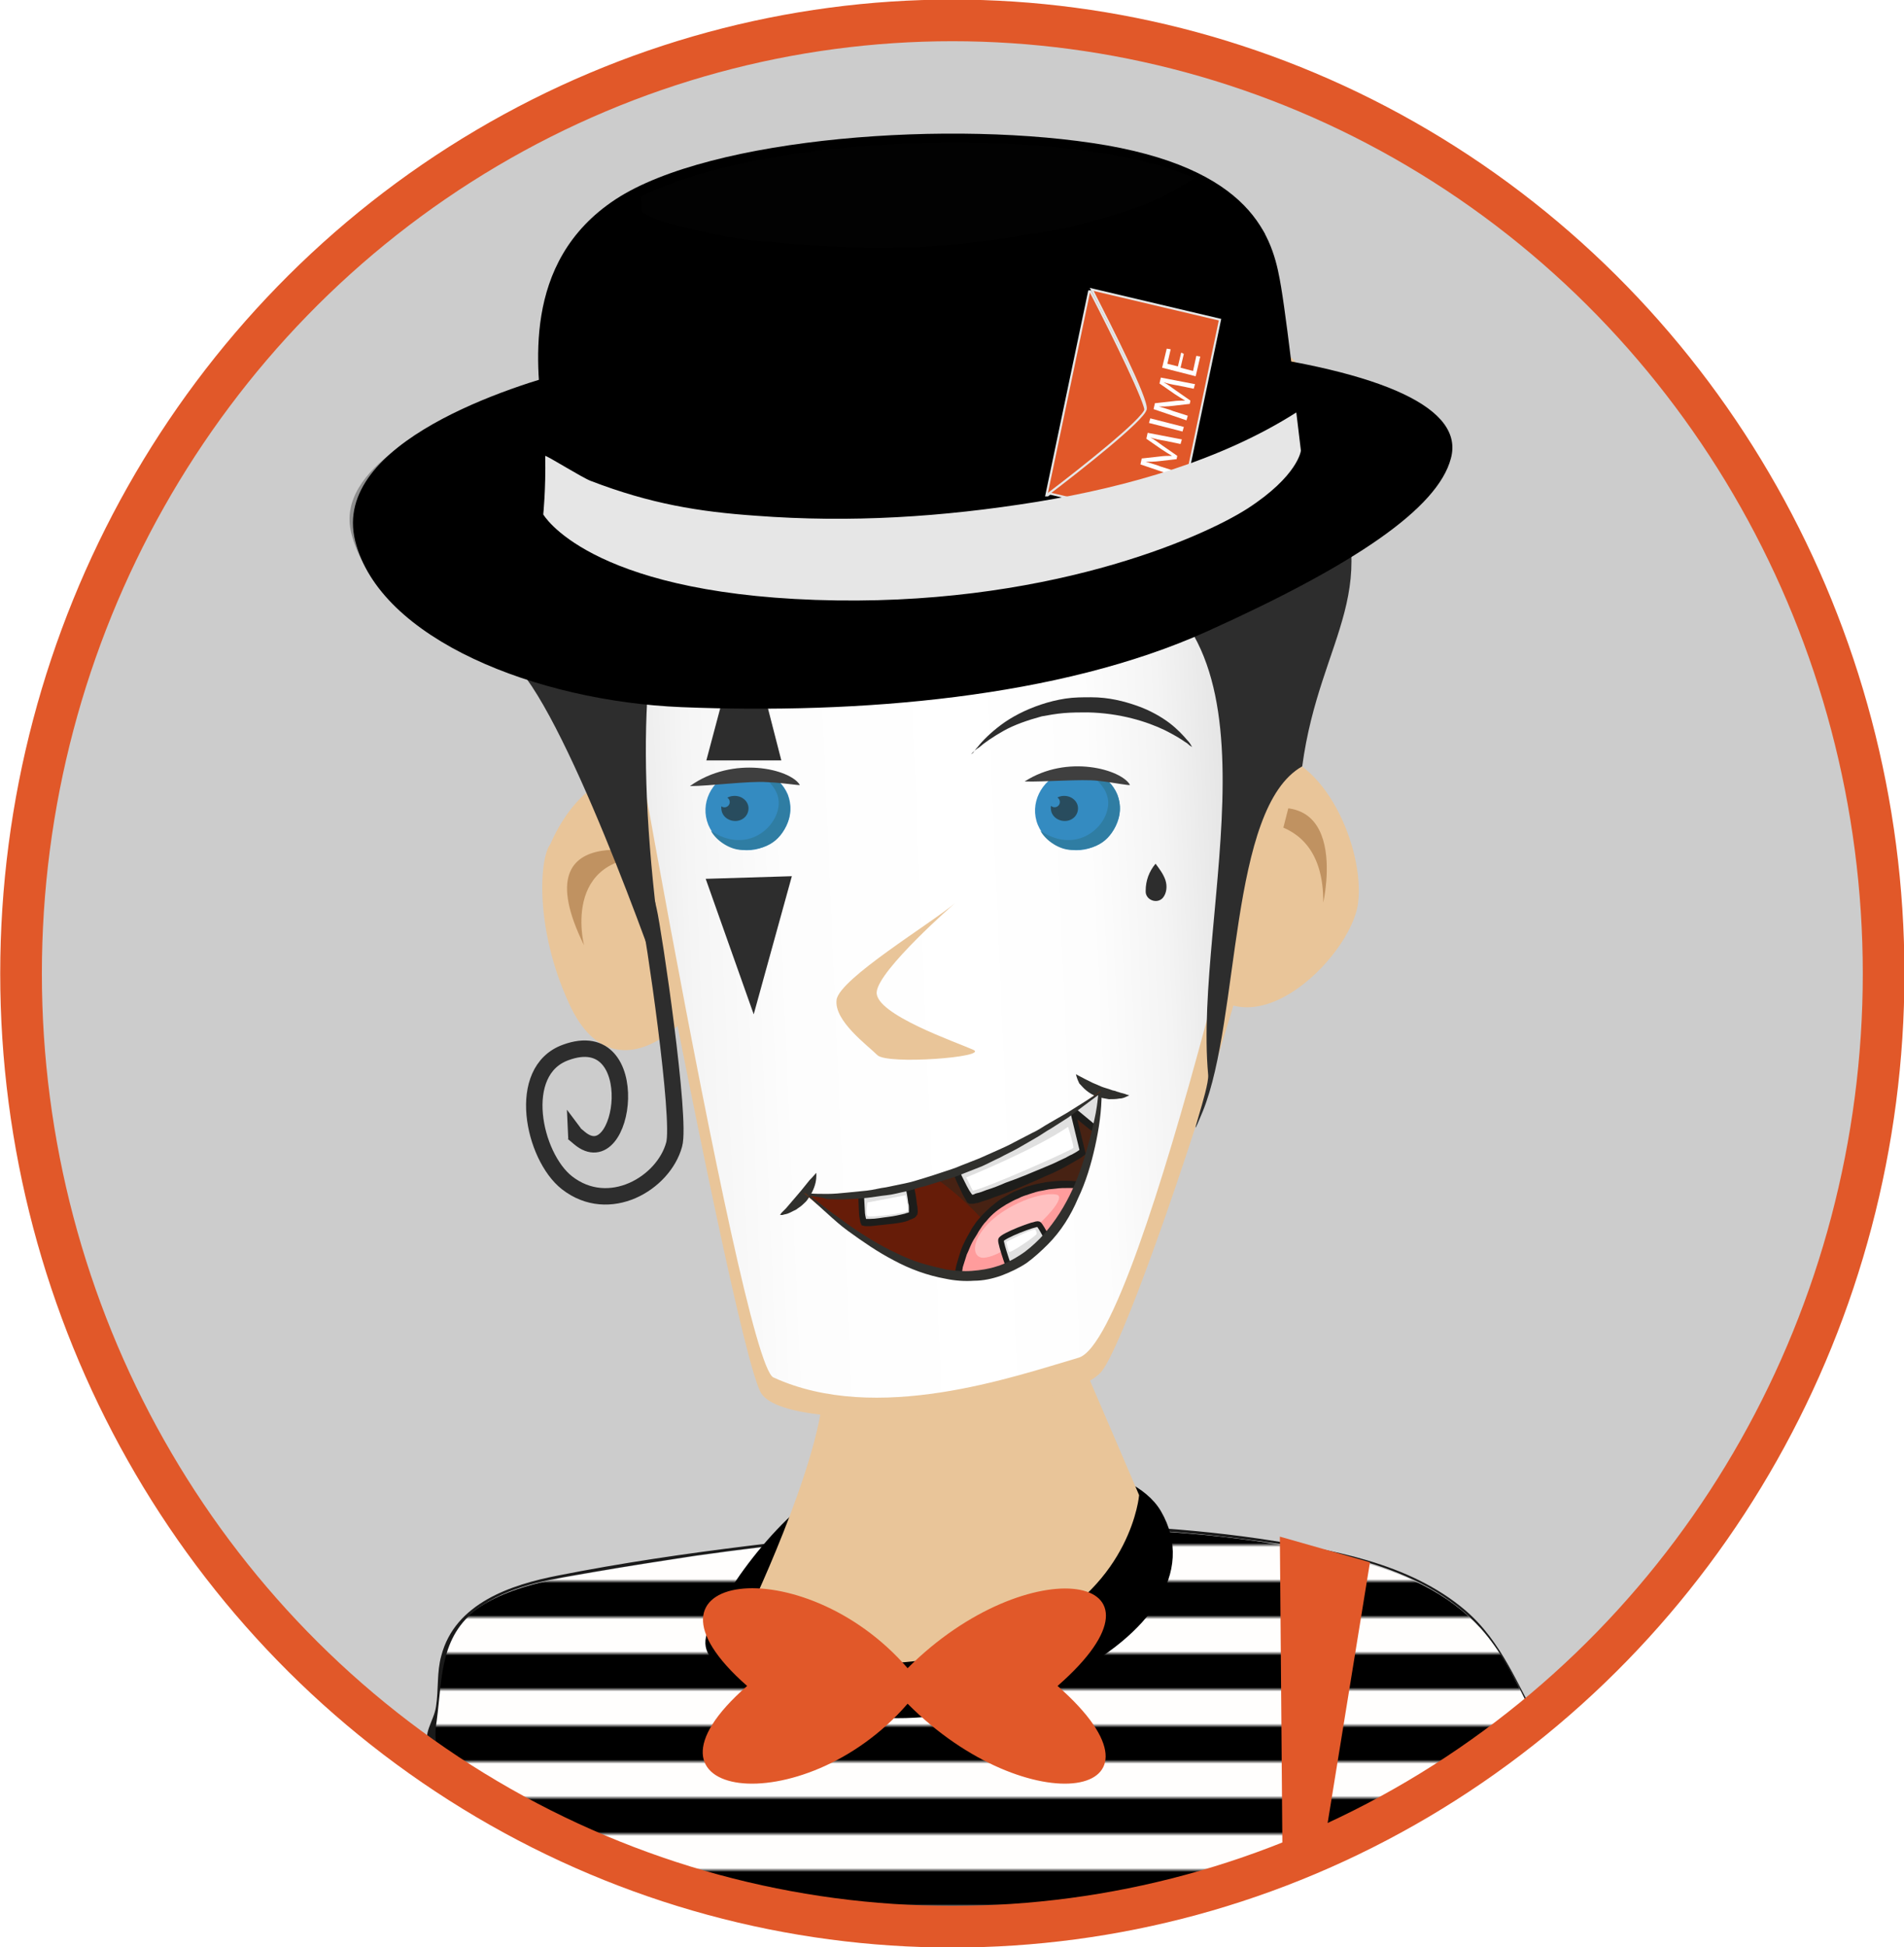 <?xml version="1.0" encoding="utf-8"?>
<!-- Generator: Adobe Illustrator 19.1.0, SVG Export Plug-In . SVG Version: 6.00 Build 0)  -->
<svg version="1.1" id="Layer_1" xmlns="http://www.w3.org/2000/svg" xmlns:xlink="http://www.w3.org/1999/xlink" x="0px" y="0px"
	 width="289.5px" height="296px" viewBox="0 0 289.5 296" style="enable-background:new 0 0 289.5 296;" xml:space="preserve">
<style type="text/css">
	.st0{fill:none;}
	.st1{fill:#FFFEFD;}
	.st2{fill-rule:evenodd;clip-rule:evenodd;fill:#CCCCCC;}
	.st3{fill:url(#SVGID_1_);}
	.st4{fill:#1A1A1A;}
	.st5{fill-rule:evenodd;clip-rule:evenodd;}
	.st6{fill-rule:evenodd;clip-rule:evenodd;fill:#E9C599;}
	.st7{fill:#E9C599;}
	.st8{fill:#C09261;}
	.st9{fill:url(#SVGID_2_);}
	.st10{fill:#2D2D2D;}
	.st11{opacity:0.3;}
	.st12{fill:#E15829;}
	.st13{opacity:0.1;fill:#1A1A1A;}
	.st14{fill:#E15829;stroke:#E6E6E6;stroke-width:0.321;stroke-miterlimit:10;}
	.st15{fill:#FFFFFF;}
	.st16{fill:#E6E6E6;}
	.st17{fill:#30302D;}
	.st18{clip-path:url(#SVGID_4_);fill:#472213;}
	.st19{clip-path:url(#SVGID_4_);}
	.st20{fill:#FF9C9C;}
	.st21{fill:#1D1D1B;}
	.st22{clip-path:url(#SVGID_4_);fill:#FFC0C0;}
	.st23{fill:#E0E0E0;}
	.st24{clip-path:url(#SVGID_4_);fill:#E0E0E0;stroke:#1D1D1B;stroke-width:0.863;stroke-miterlimit:10;}
	.st25{fill:none;stroke:#2D2D2D;stroke-width:2.499;stroke-linecap:square;stroke-miterlimit:10;}
	.st26{fill-rule:evenodd;clip-rule:evenodd;fill:#348BC1;}
	.st27{fill:#2F7DA3;}
	.st28{fill-rule:evenodd;clip-rule:evenodd;fill:#284C5E;}
	.st29{fill-rule:evenodd;clip-rule:evenodd;fill:#3F3F3F;}
	.st30{fill-rule:evenodd;clip-rule:evenodd;fill:none;stroke:#E15829;stroke-width:6.333;stroke-miterlimit:10;}
</style>
<pattern  x="0.6" y="3.2" width="145" height="18" patternUnits="userSpaceOnUse" id="New_Pattern_Swatch_3" viewBox="0 -18 145 18" style="overflow:visible;">
	<g>
		<polygon class="st0" points="0,0 145,0 145,-18 0,-18 		"/>
		<polygon points="145,-18 0,-18 0,-9 145,-9 		"/>
		<polygon class="st1" points="145,0 145,-9 0,-9 0,0 		"/>
	</g>
</pattern>
<g>
	<ellipse class="st2" cx="144.8" cy="148" rx="141.6" ry="144.9"/>
	<g>
		<g>
			<pattern  id="SVGID_1_" xlink:href="#New_Pattern_Swatch_3" patternTransform="matrix(3.594 0 0 0.61 17438.373 -3055.593)">
			</pattern>
			<path class="st3" d="M177.3,289.7c11.1-5.2,22.8-8.7,33.9-13.8c-0.2,0.1,1-0.5,1.2-0.6c0.6-0.3,1.1-0.6,1.7-0.9
				c0.1,0,0.6-0.3,0.9-0.5c0.3-0.2,0.9-0.6,1-0.6c2.3-1.5,4.6-3,6.9-4.5c3.7-2.3,7.3-4.4,11.2-6.2c-4.7-7.7-6.4-19.9-28.1-25.4
				c-39.6-10.1-94.2-2.2-121.1,2.8c-21.7,4.1-17.3,15.4-18.6,21.5c-0.1,0.4-2.3,3-0.7,4.5c1.2,0.5,2.8,3.3,3.7,3.7
				c4.4,2.1,9,3,12.3,6.7c0.9,1,1.8,0.2,2.7,1.2c0.1,0.1,0.1,0.1,0.2,0.2c0.2,0,0.3,0,0.5,0c7.7-0.3,11.4,7.8,21.5,9.3
				c7.5,0.6,15,2.4,22.2,4.5c0.8,0.2,1.6,0.5,2.4,0.7c14.1,0,28.2-0.1,42.3-0.1C174.4,291.1,175.9,290.4,177.3,289.7z"/>
			<g>
				<path class="st4" d="M177.4,289.9c11.1-5.1,23-8.4,33.9-13.8c7.9-3.9,14.9-9.5,22.9-13.4c0.1-0.1,0.1-0.2,0.1-0.3
					c-3.6-6.2-5.9-12.8-11.5-17.6c-8.6-7.3-20.6-9.3-31.4-10.9c-25.6-3.7-52-2.1-77.6,1.1c-9.7,1.2-19.3,2.6-28.9,4.5
					c-7.2,1.4-15.7,4.2-17.8,12.2c-0.7,2.5-0.4,5.1-0.8,7.7c-0.3,2.3-2.3,4.3-0.9,6.5c3.4,5.3,10.2,5.6,14.9,9.3
					c1.4,1.1,2.2,2,4,2.5c2.1,0.6,4.1,0.4,6.1,1.4c5,2.4,8.8,6.5,14.4,7.7c4.2,0.9,8.5,1.1,12.7,2c4.1,0.9,8.1,2.2,12.1,3.2
					c3.5,0.8,7.3,0.4,10.8,0.3c4.8,0,9.6,0,14.4,0c4.5,0,9,0,13.5,0C172.7,292.2,173.5,291.8,177.4,289.9c0.3-0.1,0-0.5-0.2-0.4
					c-7.6,3.7-16.9,2.3-25.2,2.3c-8.3,0-17.3,1.1-25.2-1.2c-3.9-1.1-7.9-2.1-12-2.8c-3.9-0.7-8.2-0.7-11.9-2
					c-5.1-1.7-8.8-5.9-13.7-7.7c-1.6-0.6-3.2-0.4-4.8-0.9c-2.1-0.6-3.9-2.5-5.7-3.7c-3-1.9-7.2-2.4-9.9-4.7
					c-2.5-2.1-2.9-4.1-2.4-7.2c0.9-6.8,0.4-13.3,7-17.6c4.9-3.2,11-4,16.7-5c5.2-0.9,10.4-1.7,15.6-2.5c13.5-1.9,27-3.3,40.6-3.9
					c13.7-0.6,27.6-0.5,41.3,1.2c12.9,1.6,28.4,3.6,37.6,13.8c3,3.4,5,7.3,7,11.4c0.3,0.6,1.1,1.7,1.2,2.3c0.1,1.9-2.3,2.5-4.1,3.4
					c-3.6,2-7,4.2-10.5,6.4c-12.8,8.3-27.7,12.1-41.5,18.4C176.9,289.6,177.2,290,177.4,289.9z"/>
			</g>
		</g>
		<path class="st5" d="M153.3,221.6c2.3-0.1,18.7,0.5,23.2,8.1c11,18.9-30.4,38.1-53,29.3c-7.6-2.9-18-4.9-16-10.7
			c2.1-5.8,11.2-19.1,20.9-23.7C138.1,220.2,153.3,221.6,153.3,221.6z"/>
		<path class="st6" d="M155.2,186.1c3.1,6.2,18,41.2,18,41.2s-1.1,13.4-16.3,20.7c-14.7,7.1-47.8,7.2-42.8-3.4
			c2-4.3,13.4-29.3,10.7-37.1c-2.7-7.8-0.8-9.4-0.8-9.4L155.2,186.1z"/>
		<g>
			<path class="st7" d="M178.9,124.5c0,0,4.8-10.3,13.6-10c8.8,0.2,15,14.4,14,22.7c-0.9,8.3-17.8,25.1-25.4,9.6
				C176.1,136.5,177,126.5,178.9,124.5z"/>
			<path class="st8" d="M186.3,125.2c0,0,15-3.6,14.9,12C201.2,137.2,206.1,115.8,186.3,125.2z"/>
		</g>
		<g>
			<path class="st7" d="M83.7,128.3c0,0,4.3-11,12.8-10.5c8.5,0.5,14.7,16,14.1,25c-0.7,9-16.4,26.8-24.1,9.7
				C81.3,141.2,82,130.4,83.7,128.3z"/>
			<path class="st8" d="M88.8,143.7c0,0-3.9-15.1,12.7-13.3C101.5,130.4,78.7,123.2,88.8,143.7z"/>
		</g>
		<g>
			<path class="st7" d="M83.5,52.8c0,0,27.7,152.5,32.3,159.1s45.8,3.2,51.6-3.3c5.8-6.5,38.9-107.7,36.9-136.6
				c-2-28.9-40.9-33.8-78.4-34.2C88.5,37.4,83.7,41.8,83.5,52.8z"/>
			
				<linearGradient id="SVGID_2_" gradientUnits="userSpaceOnUse" x1="101.463" y1="140.279" x2="202.078" y2="140.279" gradientTransform="matrix(1.034 5.580543e-002 5.580543e-002 1.298 -20.361 -58.344)">
				<stop  offset="0" style="stop-color:#E6E6E6"/>
				<stop  offset="8.437822e-003" style="stop-color:#E7E7E7"/>
				<stop  offset="0.119" style="stop-color:#F5F5F5"/>
				<stop  offset="0.258" style="stop-color:#FDFDFD"/>
				<stop  offset="0.521" style="stop-color:#FFFFFF"/>
				<stop  offset="0.706" style="stop-color:#FDFDFD"/>
				<stop  offset="0.814" style="stop-color:#F4F4F4"/>
				<stop  offset="0.903" style="stop-color:#E6E6E6"/>
				<stop  offset="0.981" style="stop-color:#D2D2D2"/>
				<stop  offset="1" style="stop-color:#CCCCCC"/>
			</linearGradient>
			<path class="st9" d="M117.6,209.4C112.5,207.1,90,73.8,90,73.8s11.8-0.1,27.1-15c0,0,3.7,12.3,21.1,9.2c17.4-3.1,39-15.1,39-15.1
				s8.3,43.7,18,54.4l0,0c0,0-21.3,96.2-31.2,99.1S133.3,216.6,117.6,209.4z"/>
		</g>
		<g>
			<path class="st10" d="M147.6,114.7c0,0,0.1-0.1,0.3-0.3c0.2-0.2,0.5-0.5,1-0.8c0.8-0.7,2.1-1.6,3.7-2.5c1.6-0.9,3.6-1.6,5.8-2.2
				c1.1-0.2,2.2-0.4,3.4-0.5c1.2-0.1,2.4-0.1,3.6-0.1c4.9,0.1,9,1.4,11.7,2.7c1.4,0.7,2.4,1.3,3.1,1.8c0.4,0.2,0.6,0.5,0.8,0.6
				c0.2,0.1,0.3,0.2,0.3,0.2s-0.1-0.1-0.2-0.3c-0.1-0.2-0.3-0.5-0.6-0.8c-0.6-0.7-1.4-1.6-2.7-2.6c-1.2-0.9-2.9-1.9-4.9-2.6
				c-2-0.7-4.3-1.3-7-1.3c-1.3,0-2.6,0-3.9,0.2c-1.3,0.2-2.5,0.5-3.7,0.9c-2.4,0.8-4.5,1.9-6.1,3.1c-1.6,1.2-2.8,2.4-3.5,3.3
				c-0.4,0.4-0.6,0.8-0.8,1C147.7,114.6,147.6,114.7,147.6,114.7z"/>
		</g>
		<path id="XMLID_55_" class="st6" d="M145.2,137.3c-3.5,3-17.6,11.5-18,14.7c-0.4,3.2,4.7,6.9,6.2,8.4c1.5,1.5,17,0.3,14.6-0.8
			c-2.4-1.1-15-5.4-14.7-8.8C133.6,147.4,145.2,137.3,145.2,137.3z"/>
		<path class="st10" d="M175.7,131.3c0.6,0.8,1.2,1.6,1.5,2.5c0.3,0.9,0.2,2-0.4,2.7c0,0,0,0,0,0c-0.9,1-2.7,0.3-2.6-1.1
			c0-1.5,0.5-2.9,1.5-4.1"/>
		<polyline class="st10" points="107.4,115.6 113.2,93.8 118.8,115.6 		"/>
		<polyline class="st10" points="120.4,133.2 114.6,154.2 107.3,133.6 		"/>
		<g>
			<path class="st10" d="M201.1,69.6c-6.5-12.7-13.4-12.8-13.4-12.8s-6.5-15-13.3-18.7C119.5,8.2,94.8,98.2,68.3,64.4
				c-1.2,1.8-1.2,4.8-2.2,6.9c-2.7,8.1-8.3,4.2-7.7,11.4c1.2,13.4,7.3,13.1,17.8,16.8c7.2,2.5,21.5,41.9,24.9,51.8
				c0.1,0.2,0.4,0.1,0.4-0.1c-20.4-131.3,60.2-70.9,67.1-65c28.3,9.4,12.8,52.3,15.1,77.2c0.2,2.1-3.8,12.8-0.8,5.5
				c5.7-14.1,3.9-46.1,15.1-52.4C200.7,96.4,211.4,89.7,201.1,69.6z"/>
		</g>
		<path d="M197.9,68.5c0,0-2-18.2-3.1-24.8c-1.1-6.6-3.3-17.5-26.5-21.6c-23.2-4-60.2-1.3-74.7,8.2C79,39.9,81.8,56.5,82.5,64
			c0.7,7.5,0,14.2,0,14.2S89.3,90,124,91.2c34.7,1.2,59.9-8.7,65.7-13.9C195.6,72,197.9,68.5,197.9,68.5z"/>
		<path class="st11" d="M199.6,55.7c7,3.2,13.1,6.4,11.6,11.4c-2,6.5-10.9,12.5-18.1,16.9c-8.9,5.5-21,10.2-32.3,12.6
			c-14.7,3.2-29.9,4.7-47,4.2c-12-0.3-29.2-1-40-7.3c-12.3-7.1-16.9-16.7-9.1-26.5c1.7-2.1,9.7-5.3,11.9-7.3
			C66.1,64.2,51,71.2,53.4,81c3.7,15,27.7,24.4,49.6,25.3c27,1.1,57.5-1.4,79.9-11.5c22.4-10.1,35.1-18.7,37.1-26.3
			C221.5,62.9,212.5,58.9,199.6,55.7z"/>
		<path d="M157.6,76.3c-14.3,2.3-28.2,3.2-42.7,2.1c-8.6-0.6-16-1.8-25.1-5.3c-1.3-0.5-6.4-3.7-6.9-3.8c0.1,5.1-0.3,8.9-0.3,8.9
			S89.3,90,124,91.2c34.7,1.2,58.7-9.4,65.7-13.9c7.7-5,8.1-8.8,8.1-8.8s-0.3-2.4-0.7-5.8C185.8,69.9,171.6,74,157.6,76.3z"/>
		<g>
			<path class="st12" d="M160.8,256.3c19.6,17.2-4.4,21.2-22.8,2.7c-16,18.5-44.1,14.5-24.4-2.7c-19.6-17.2,8.4-21.2,24.4-2.7
				C156.4,235.2,180.5,239.1,160.8,256.3z"/>
		</g>
		<g>
			<path class="st12" d="M201.4,280l6.9-42.5l-13.7-3.9l0.4,48.8C197.1,281.7,199.3,280.9,201.4,280z"/>
		</g>
		<g>
			<path d="M87,56.3c-8.7,2.2-36.7,10.9-33,25.9c3.7,15,27.7,24.4,49.6,25.3c27,1.1,57.5-1.4,79.9-11.5
				c22.4-10.1,35.1-18.7,37.1-26.3c2.1-7.6-10.1-13.2-34.3-16.3C162.2,50.2,87,56.3,87,56.3z"/>
			<path d="M88.7,45.2c0.3,0.2,0.8,0.5,1.3,0.8c0.3,0.2,0.6,0.3,0.9,0.5c1.9,1,3.7,1.9,5.8,2.7c0.4,0.2,1.3,0.5,2,0.7
				c0.2,0,0.3,0.1,0.5,0.1c4.2,1.2,8.5,2.2,12.9,2.9c0.2,0,0.3,0,0.5,0.1c1.4,0.2,2.8,0.3,4.2,0.4c2.3,0.2,4.6,0.4,7,0.4
				c3.8,0.1,7.7,0.2,11.5,0.1c0.3,0,0.5,0,0.7,0c0.1,0,0.2,0,0.3,0c1.8-0.1,3.6-0.2,5.4-0.3c3.6-0.3,7.3-0.6,10.9-1.1
				c3.7-0.5,7.4-1.1,11-1.8c0.6-0.1,1.2-0.3,1.7-0.4c1.7-0.4,3.4-0.9,5-1.4c2.9-0.9,5.7-1.8,8.5-2.9c0.5-0.2,0.9-0.4,1.4-0.7
				c1.4-0.7,2.7-1.4,4-2.2c0.7-0.4,1.5-0.9,2.2-1.4c0.6-0.4,1.2-1,1.6-1.3c1-0.9,2-1.9,2.9-2.8c0.1-0.1,0.2-0.2,0.3-0.3
				c0.4-0.6,0.8-1.2,1.1-1.8c-3.1-4.9-9.5-9.8-23.3-12.2c-23.2-4-60.2-1.3-74.7,8.2c-4.7,3.1-7.5,6.9-9.2,10.8
				C86.1,43.3,87.4,44.3,88.7,45.2z"/>
			<path class="st13" d="M97.5,31c0,0.4,0.1,0.8,0.1,1.2c0,0,0,0,0.1,0.1c0.2,0.1,0.3,0.2,0.5,0.3c0.6,0.3,1.3,0.6,2,0.9
				c0.7,0.2,1.5,0.5,2,0.6c2.8,0.7,5.6,1.4,8.5,1.9c0.7,0.1,2.4,0.4,3.4,0.5c0.7,0.1,1.5,0.2,2.2,0.2c2.9,0.3,5.8,0.5,8.7,0.7
				c2.9,0.1,5.8,0.3,8.7,0.3c1.2,0,4.9-0.1,5.4-0.1c5.5-0.3,10.9-0.9,16.3-1.8c1.8-0.3,3.6-0.6,5.4-0.9c0.3-0.1,0.7-0.1,1.1-0.2
				c0,0,0.1,0,0.1,0c3.1-0.8,6.2-1.6,9.2-2.6c1.4-0.5,2.7-0.9,4-1.5c0.5-0.2,1-0.5,1.5-0.7c1.4-0.7,2.8-1.5,4.1-2.3
				c0.2-0.1,0.3-0.2,0.5-0.3c0.1-0.1,0.2-0.1,0.3-0.2c-3.3-1.5-7.5-2.7-12.7-3.6c-21.7-3.8-55.3-1.7-71.5,6.4
				C97.4,30.1,97.5,30.5,97.5,31z"/>
			<g>
				<g>
					<path class="st14" d="M174.2,62.6C174.2,62.6,174.2,62.6,174.2,62.6c0.2-1.1-4.7-11.2-8.4-18.3l-0.2,0l-6.5,31l0.2,0
						C165.4,70.6,173.9,63.7,174.2,62.6z"/>
					<path class="st14" d="M174.2,62.2C174.2,62.2,174.2,62.3,174.2,62.2c-0.3,1.6-10.1,9.3-14.7,12.8l19.5,4.6l6.5-31L166,44
						C168.7,49.3,174.5,60.7,174.2,62.2z"/>
				</g>
				<g>
					<path class="st15" d="M177.1,67c-0.7-0.1-1.6-0.3-2.2-0.5l0,0c0.6,0.3,1.1,0.7,1.8,1.2l2.3,1.6l-0.1,0.5l-2.6,0.3
						c-0.8,0.1-1.5,0.1-2.1,0.1l0,0c0.6,0.2,1.5,0.4,2.2,0.7l2.2,0.7l-0.2,0.7l-5-1.7l0.2-0.9l2.7-0.3c0.7-0.1,1.3-0.1,1.9-0.1l0,0
						c-0.5-0.3-1-0.6-1.6-1l-2.3-1.6l0.2-0.9l5.2,1l-0.2,0.7L177.1,67z"/>
					<path class="st15" d="M174.9,63.6l5.1,1.3l-0.2,0.7l-5.1-1.3L174.9,63.6z"/>
					<path class="st15" d="M179.1,58.6c-0.7-0.1-1.6-0.3-2.2-0.5l0,0c0.6,0.3,1.1,0.7,1.8,1.2l2.3,1.6l-0.1,0.5l-2.6,0.3
						c-0.8,0.1-1.5,0.1-2.1,0.1l0,0c0.6,0.2,1.5,0.4,2.2,0.7l2.2,0.7l-0.2,0.7l-5-1.7l0.2-0.9l2.7-0.3c0.7-0.1,1.3-0.1,1.9-0.1l0,0
						c-0.5-0.3-1-0.6-1.6-1l-2.3-1.6l0.2-0.9l5.2,1l-0.2,0.7L179.1,58.6z"/>
					<path class="st15" d="M180,53.8l-0.5,2.1l1.9,0.5l0.5-2.3l0.6,0.1l-0.7,3l-5.1-1.3l0.7-2.9l0.6,0.1l-0.5,2.2l1.6,0.4l0.5-2.1
						L180,53.8z"/>
				</g>
			</g>
		</g>
		<path class="st16" d="M157.6,76.3c-14.3,2.3-28.2,3.2-42.7,2.1c-8.6-0.6-16-1.8-25.1-5.3c-1.3-0.5-6.4-3.7-6.9-3.8
			c0.1,5.1-0.3,8.9-0.3,8.9S89.3,90,124,91.2c34.7,1.2,58.7-9.4,65.7-13.9c7.7-5,8.1-8.8,8.1-8.8s-0.3-2.4-0.7-5.8
			C185.8,69.9,171.6,74,157.6,76.3z"/>
		<g>
			<g>
				<path class="st17" d="M163.6,163.3c0,0,0.5,0.3,1.3,0.7c0.4,0.2,0.8,0.4,1.2,0.6c0.5,0.2,0.9,0.4,1.4,0.6c0.5,0.2,1,0.3,1.5,0.5
					c0.2,0.1,0.5,0.1,0.7,0.2c0.2,0.1,0.4,0.1,0.6,0.2c0.4,0.1,0.8,0.2,1,0.3c0.3,0.1,0.4,0.1,0.4,0.1s-0.1,0.1-0.4,0.2
					c-0.2,0.1-0.6,0.3-1.1,0.3c-0.5,0.1-1,0.1-1.6,0.1c-0.6-0.1-1.2-0.2-1.8-0.4c-0.6-0.2-1.1-0.5-1.6-0.9c-0.5-0.4-0.8-0.8-1.1-1.1
					C163.7,163.9,163.6,163.3,163.6,163.3z"/>
			</g>
			<g>
				<path class="st17" d="M124.1,178.3c0,0,0.1,0.6-0.1,1.5c-0.2,0.9-0.7,1.9-1.4,2.8c-0.4,0.4-0.8,0.8-1.3,1.1
					c-0.2,0.2-0.5,0.3-0.7,0.4c-0.2,0.1-0.4,0.2-0.6,0.3c-0.4,0.2-0.8,0.2-1,0.3c-0.3,0-0.4,0-0.4,0s0.1-0.1,0.2-0.3
					c0.2-0.2,0.4-0.4,0.7-0.7c0.5-0.6,1.2-1.4,1.8-2.1c0.7-0.8,1.3-1.6,1.8-2.2C123.7,178.8,124.1,178.3,124.1,178.3z"/>
			</g>
			<g>
				<defs>
					<path id="SVGID_3_" d="M122.7,181.6c0,0,18.4,3.5,44.5-15.5c0,0-1,20.3-13.8,26.5S125.4,183.7,122.7,181.6z"/>
				</defs>
				<use xlink:href="#SVGID_3_"  style="overflow:visible;fill:#661C08;"/>
				<clipPath id="SVGID_4_">
					<use xlink:href="#SVGID_3_"  style="overflow:visible;"/>
				</clipPath>
				<path class="st18" d="M131.8,173.7c0,0,17.6,5.2,25.2,23.8c0,0,15-15.4,11.3-36.8L131.8,173.7z"/>
				<g class="st19">
					<path class="st20" d="M145.4,196.6c0,0-0.3-9.1,7-13.8s16.1-1.7,16.1-1.7S158,199.5,145.4,196.6z"/>
					<path class="st21" d="M144.9,196.6c0-1.4,0.2-2.8,0.5-4.2c0.2-0.7,0.4-1.4,0.6-2c0.2-0.7,0.5-1.3,0.8-1.9
						c0.3-0.6,0.7-1.2,1-1.8c0.4-0.6,0.8-1.2,1.3-1.7c0.5-0.6,1-1,1.5-1.5c0.6-0.5,1.1-0.9,1.7-1.3c0.6-0.3,1.2-0.7,1.8-1
						c0.7-0.3,1.3-0.5,2-0.8c0.7-0.2,1.4-0.4,2-0.5l1-0.2l1-0.1c0.7-0.1,1.4-0.1,2.1-0.1c0.7,0,1.4,0.1,2.1,0.1
						c0.7,0.1,1.4,0.2,2.1,0.3c0.7,0.1,1.4,0.3,2.1,0.5l0.6,0.2l-0.3,0.6l0,0c-0.6,1.1-1.3,2.1-2.1,3.1c-0.7,1-1.5,2-2.3,3
						c-1.6,1.9-3.3,3.7-5.3,5.3c-0.5,0.4-1,0.8-1.5,1.1c-0.5,0.4-1,0.7-1.6,1c-0.5,0.3-1.1,0.6-1.7,0.9c-0.6,0.3-1.2,0.5-1.8,0.7
						c-0.6,0.2-1.2,0.4-1.8,0.5l-0.9,0.2l-1,0.1c-0.6,0-1.3,0.1-1.9,0c-0.6,0-1.3-0.2-1.9-0.3l-0.4-0.1L144.9,196.6z M146,196.1
						c0.4,0.1,0.9,0.2,1.3,0.2c0.6,0.1,1.2,0,1.8,0l0.9-0.1l0.9-0.2c0.6-0.1,1.2-0.3,1.7-0.5c0.6-0.2,1.1-0.4,1.7-0.7
						c0.5-0.3,1.1-0.5,1.6-0.9c0.5-0.3,1-0.6,1.5-1c0.5-0.3,1-0.7,1.4-1.1c1.9-1.5,3.6-3.3,5.1-5.2c0.8-0.9,1.5-1.9,2.2-2.9
						c0.7-1,1.4-2,2-3l0,0l0.3,0.8c-0.6-0.2-1.3-0.4-1.9-0.5c-0.7-0.1-1.3-0.2-2-0.3c-0.7-0.1-1.3-0.1-2-0.1c-0.7,0-1.3,0-2,0.1
						l-1,0.1l-1,0.2c-0.7,0.1-1.3,0.3-1.9,0.5c-0.6,0.2-1.3,0.4-1.8,0.7c-0.6,0.2-1.2,0.6-1.8,0.9c-0.5,0.3-1.1,0.7-1.6,1.1
						c-0.5,0.4-1,0.9-1.4,1.4c-0.5,0.5-0.8,1-1.2,1.6c-0.3,0.6-0.7,1.1-1,1.7c-0.3,0.6-0.5,1.2-0.8,1.8c-0.2,0.6-0.4,1.3-0.6,1.9
						C146.2,193.8,146,195,146,196.1z"/>
				</g>
				<path class="st22" d="M149.6,191.2c-1.4,0.1-2-1.6-0.4-3.9c2.4-3.6,8.7-6.2,11.4-5.7C163.2,182,153.5,191,149.6,191.2z"/>
				<g class="st19">
					<path class="st23" d="M130.9,178.7c0,0,0,6.9,0.5,7.2c0.5,0.3,7-0.5,7.5-1.2c0.5-0.7-1.1-7.1-1.1-7.1L130.9,178.7z"/>
					<path class="st21" d="M131.3,179c0,1.7,0.1,3.4,0.2,5.1c0,0.4,0.1,0.9,0.2,1.3c0,0,0,0.1,0,0.1c0,0,0,0-0.1-0.1l0,0l0,0
						c0,0,0.1,0-0.1-0.1l0,0l0,0c0.1,0.1,0.2,0,0.2,0c0.2,0,0.4,0,0.6,0c0.9,0,1.8-0.2,2.7-0.3c0.9-0.1,1.8-0.3,2.6-0.5
						c0.2-0.1,0.4-0.1,0.6-0.2l0.1-0.1c0,0,0,0,0,0l0,0c0,0-0.1,0.2-0.1,0.1l0,0l0,0l0,0l0-0.1c0-0.1,0-0.1,0-0.1c0,0,0-0.3,0-0.5
						c0-0.2,0-0.4-0.1-0.7c-0.2-1.8-0.7-3.6-1.1-5.4l0,0l0.5,0.3L131.3,179z M130.4,178.3l7.3-1.2l0.4-0.1l0.1,0.4l0,0
						c0.5,1.8,1,3.6,1.2,5.5c0,0.2,0.1,0.5,0.1,0.7c0,0.3,0.1,0.5,0,0.9c0,0.1,0,0.2-0.1,0.2l0,0.1l0,0l0,0l0,0
						c0-0.1-0.1,0.1-0.1,0.1l-0.1,0.1c-0.1,0.1-0.2,0.2-0.3,0.2l-0.2,0.1c-0.3,0.1-0.5,0.2-0.7,0.3c-0.9,0.3-1.9,0.4-2.8,0.5
						c-0.9,0.1-1.9,0.2-2.8,0.3c-0.2,0-0.5,0-0.8,0c-0.2,0-0.4-0.1-0.5-0.1l0,0l0,0c-0.2-0.1-0.1,0-0.1-0.1l0,0l0,0
						c-0.1-0.1-0.1-0.1-0.1-0.2c-0.1-0.2-0.1-0.2-0.1-0.3c-0.1-0.5-0.2-1-0.2-1.5c-0.1-1.9-0.1-3.7-0.2-5.6L130.4,178.3z"/>
				</g>
				<g class="st19">
					<path class="st23" d="M144.5,176.2c0,0,2.4,5.8,3.1,6c0.6,0.2,14.3-4.9,17-7.2l-1.5-6.2c0,0,4.1,3.5,4.7,3.6
						c0.6,0.2,1.2-8.9,1.2-8.9L144.5,176.2z"/>
					<path class="st21" d="M145.1,176.4l1.2,2.5l0.7,1.4c0.2,0.4,0.5,0.9,0.8,1.3c0.3,0.2-0.2,0,0.2,0c0.1,0,0.2-0.1,0.2-0.1
						l0.3-0.1c0.5-0.1,1-0.3,1.5-0.5c1-0.3,2-0.7,2.9-1.1c2-0.7,3.9-1.5,5.8-2.3c1-0.4,1.9-0.8,2.9-1.3c0.5-0.2,0.9-0.5,1.4-0.7
						l0.7-0.4l0.6-0.4l0,0l-0.1,0.4l-1.5-6.2l-0.3-1.3l1,0.8c1,0.8,1.9,1.6,2.9,2.4c0.5,0.4,1,0.8,1.5,1.1c0.1,0,0.1,0.1,0.1,0.1
						l0,0l0,0l0,0c0,0-0.3,0-0.2,0l0,0l0,0c0,0-0.1,0-0.1,0c-0.1,0-0.1,0.1-0.1,0.1c0,0,0.1-0.2,0.1-0.3c0.1-0.3,0.1-0.6,0.2-0.9
						c0.4-2.4,0.5-5,0.7-7.4l0.6,0.4L145.1,176.4z M144,176l24.8-12.9l0.7-0.4l-0.1,0.8c-0.2,2.5-0.4,5-0.7,7.5
						c-0.1,0.3-0.1,0.6-0.2,1c-0.1,0.2-0.1,0.3-0.2,0.6c0,0-0.1,0.1-0.2,0.2c-0.1,0.1-0.2,0.1-0.2,0.1l0,0l0,0c0.2,0-0.2,0-0.2,0
						l0,0l0,0l-0.1,0c-0.1-0.1-0.2-0.1-0.3-0.1c-0.6-0.4-1.1-0.8-1.6-1.1c-1-0.8-2-1.6-2.9-2.4l0.7-0.4l1.5,6.2l0.1,0.3l-0.2,0.2
						l0,0l-0.7,0.5l-0.7,0.4c-0.5,0.3-0.9,0.5-1.4,0.8c-0.9,0.5-1.9,1-2.9,1.4c-1.9,0.9-3.9,1.7-5.8,2.5c-1,0.4-2,0.7-3,1.1
						c-0.5,0.2-1,0.3-1.5,0.5c-0.1,0-0.2,0.1-0.4,0.1c-0.2,0-0.4,0.1-0.5,0.1c-0.1,0-0.2,0-0.2,0l-0.1,0l0,0l0,0c0.1,0-0.2,0-0.2,0
						l0,0l-0.1,0c-0.4-0.2-0.4-0.3-0.5-0.5c-0.3-0.5-0.6-1-0.8-1.5c-0.2-0.5-0.5-1-0.7-1.5c-0.4-1-0.8-2-1.2-3L144,176z"/>
				</g>
				<path class="st24" d="M153.8,193.8c0,0-1.7-4.7-1.6-5.3c0.1-0.6,5.3-2.6,5.7-2.4c0.4,0.2,2.2,3.9,2.2,3.9L153.8,193.8z"/>
				<use xlink:href="#SVGID_3_"  style="overflow:visible;fill:none;stroke:#5E2E17;stroke-width:0.27;stroke-miterlimit:10;"/>
			</g>
			<g>
				<path class="st17" d="M122.8,181.4c1,0.1,2,0.1,3,0.1c1,0,2-0.1,3-0.2c1-0.1,2-0.2,3-0.3c1-0.1,2-0.4,2.9-0.5
					c1-0.2,1.9-0.4,2.9-0.6c1-0.2,1.9-0.5,2.9-0.8c1-0.3,1.9-0.6,2.8-0.9c0.9-0.3,1.9-0.6,2.8-1l2.8-1.1c0.9-0.4,1.8-0.8,2.7-1.2
					c0.9-0.4,1.8-0.8,2.7-1.3l2.7-1.4c0.9-0.4,1.7-1,2.6-1.5l2.6-1.5l5.1-3.2l0.2-0.2l0,0.3l0,0c0,2.8-0.4,5.5-1,8.2
					c-0.6,2.7-1.4,5.4-2.6,7.9c-1.1,2.6-2.6,5-4.6,7c-1,1-2.1,2-3.2,2.8c-1.2,0.8-2.5,1.4-3.8,1.9c-1.4,0.5-2.8,0.8-4.2,0.8
					c-1.4,0.1-2.9,0-4.3-0.3c-2.8-0.5-5.5-1.5-7.9-2.8c-2.5-1.3-4.8-2.9-7-4.5c-1.1-0.8-2.1-1.7-3.2-2.7c-1-0.9-2-1.9-3-2.8
					l-0.3-0.3L122.8,181.4z M123.2,181.8l2.8,2.2c1.1,0.8,2.2,1.6,3.3,2.4c2.2,1.5,4.6,3,7,4.1c1.2,0.6,2.4,1.1,3.7,1.5
					c1.3,0.4,2.6,0.7,3.9,1c1.3,0.2,2.6,0.3,3.9,0.2c1.3-0.1,2.6-0.3,3.8-0.7c1.3-0.4,2.4-1,3.5-1.7c1.1-0.7,2.1-1.6,3-2.5
					c1.8-1.9,3.3-4.1,4.5-6.5c1.2-2.4,2.1-5,2.8-7.6c0.4-1.3,0.7-2.6,1-4c0.3-1.3,0.5-2.7,0.6-4l0,0l0.2,0.1l-2.4,1.8
					c-0.8,0.6-1.6,1.2-2.4,1.8l-2.5,1.6c-0.9,0.5-1.7,1.1-2.6,1.6l-2.6,1.5c-0.9,0.5-1.8,0.9-2.7,1.4c-0.9,0.4-1.8,0.9-2.7,1.3
					l-2.8,1.1c-0.9,0.4-1.9,0.7-2.9,1c-1,0.3-1.9,0.6-2.9,0.9c-1,0.2-1.9,0.6-2.9,0.8c-1,0.2-2,0.5-3,0.6c-1,0.1-2,0.3-3,0.4
					c-1,0.1-2,0.2-3,0.2c-1,0.1-2,0-3,0C124.9,182,124.1,181.9,123.2,181.8z"/>
			</g>
			<path class="st15" d="M132,184.9c-0.5-0.1-0.1-2.1-0.1-2.1s4.7-0.9,5.8-1.1c0,0,0.5,2.1,0.3,2.4S132.6,185.1,132,184.9z"/>
			<path class="st15" d="M147.9,181c0,0-0.9-1.9-1-2c0,0,10.4-4.2,15.5-7.7c0,0,0.9,2.9,0.8,3.2C163.1,174.8,149.6,180.8,147.9,181z
				"/>
			<path class="st15" d="M153,188.8c0,0,3.4-1.8,4.4-1.9c0,0,0.3,0.4,0.2,0.7s-4,3-4.2,2.7C153.3,190.1,153,188.8,153,188.8z"/>
		</g>
		<g>
			<path class="st25" d="M98.6,138.3c0.8,3.4,5,31.9,3.9,35.7c-1.6,5.9-9.9,10.8-16.3,5.8c-5.1-4-7.9-17-0.2-19.8
				c12.2-4.5,9.1,18.9,2.1,13"/>
			<polyline class="st10" points="86.4,173.1 86.2,168.7 88.3,171.5 			"/>
		</g>
		<g>
			<path id="XMLID_10_" class="st26" d="M161.6,117.4c3.3-1.3,7,0.3,8.3,3.4c1.2,3.2-0.5,6.7-3.8,8c-3.3,1.3-7-0.3-8.3-3.4
				C156.5,122.2,158.3,118.6,161.6,117.4z"/>
			<path class="st27" d="M170,124.6c-1,3-3,4.7-7.1,4.6c-1.8,0-3.9-1.4-4.7-2.9c5.1,3.4,9.5,0,10.2-3.3c0.9-3.9-4.2-6.1-4.2-6.1
				C168.5,117.1,171.2,121.1,170,124.6z"/>
			<g>
				<path id="XMLID_9_" class="st28" d="M161.6,121c1.2-0.1,2.2,0.7,2.3,1.7c0.1,1.1-0.7,2-1.8,2.1c-1.2,0.1-2.2-0.7-2.3-1.7
					C159.6,122,160.5,121.1,161.6,121z"/>
				
					<ellipse transform="matrix(0.979 0.203 -0.203 0.979 28.183 -30.058)" class="st26" cx="160.3" cy="122" rx="0.8" ry="0.8"/>
			</g>
		</g>
		<path id="XMLID_2_" class="st29" d="M155.8,118.8c2.9,0.1,8.6-0.4,11.2-0.1c2.6,0.3,4.9,0.8,4.8,0.6
			C170.5,117,162.3,114.6,155.8,118.8z"/>
		<g>
			<path id="XMLID_4_" class="st26" d="M111.5,117.4c3.3-1.3,7,0.3,8.3,3.4c1.2,3.2-0.5,6.7-3.8,8c-3.3,1.3-7-0.3-8.3-3.4
				C106.4,122.2,108.1,118.6,111.5,117.4z"/>
			<path class="st27" d="M119.9,124.6c-1,3-3,4.7-7.1,4.6c-1.8,0-3.9-1.4-4.7-2.9c5.1,3.4,9.5,0,10.2-3.3c0.9-3.9-4.2-6.1-4.2-6.1
				C118.3,117.1,121,121.1,119.9,124.6z"/>
			<g>
				<path id="XMLID_3_" class="st28" d="M111.5,121c1.2-0.1,2.2,0.7,2.3,1.7c0.1,1.1-0.7,2-1.8,2.1c-1.2,0.1-2.2-0.7-2.3-1.7
					C109.5,122,110.3,121.1,111.5,121z"/>
				
					<ellipse transform="matrix(0.979 0.203 -0.203 0.979 27.134 -19.856)" class="st26" cx="110.1" cy="122" rx="0.8" ry="0.8"/>
			</g>
		</g>
		<path id="XMLID_1_" class="st29" d="M104.9,119.5c3,0,9-0.8,11.7-0.6c2.7,0.1,5.2,0.6,5,0.4C120.1,116.9,111.5,114.8,104.9,119.5z
			"/>
	</g>
	<ellipse class="st30" cx="144.8" cy="148" rx="141.6" ry="144.9"/>
</g>
</svg>
